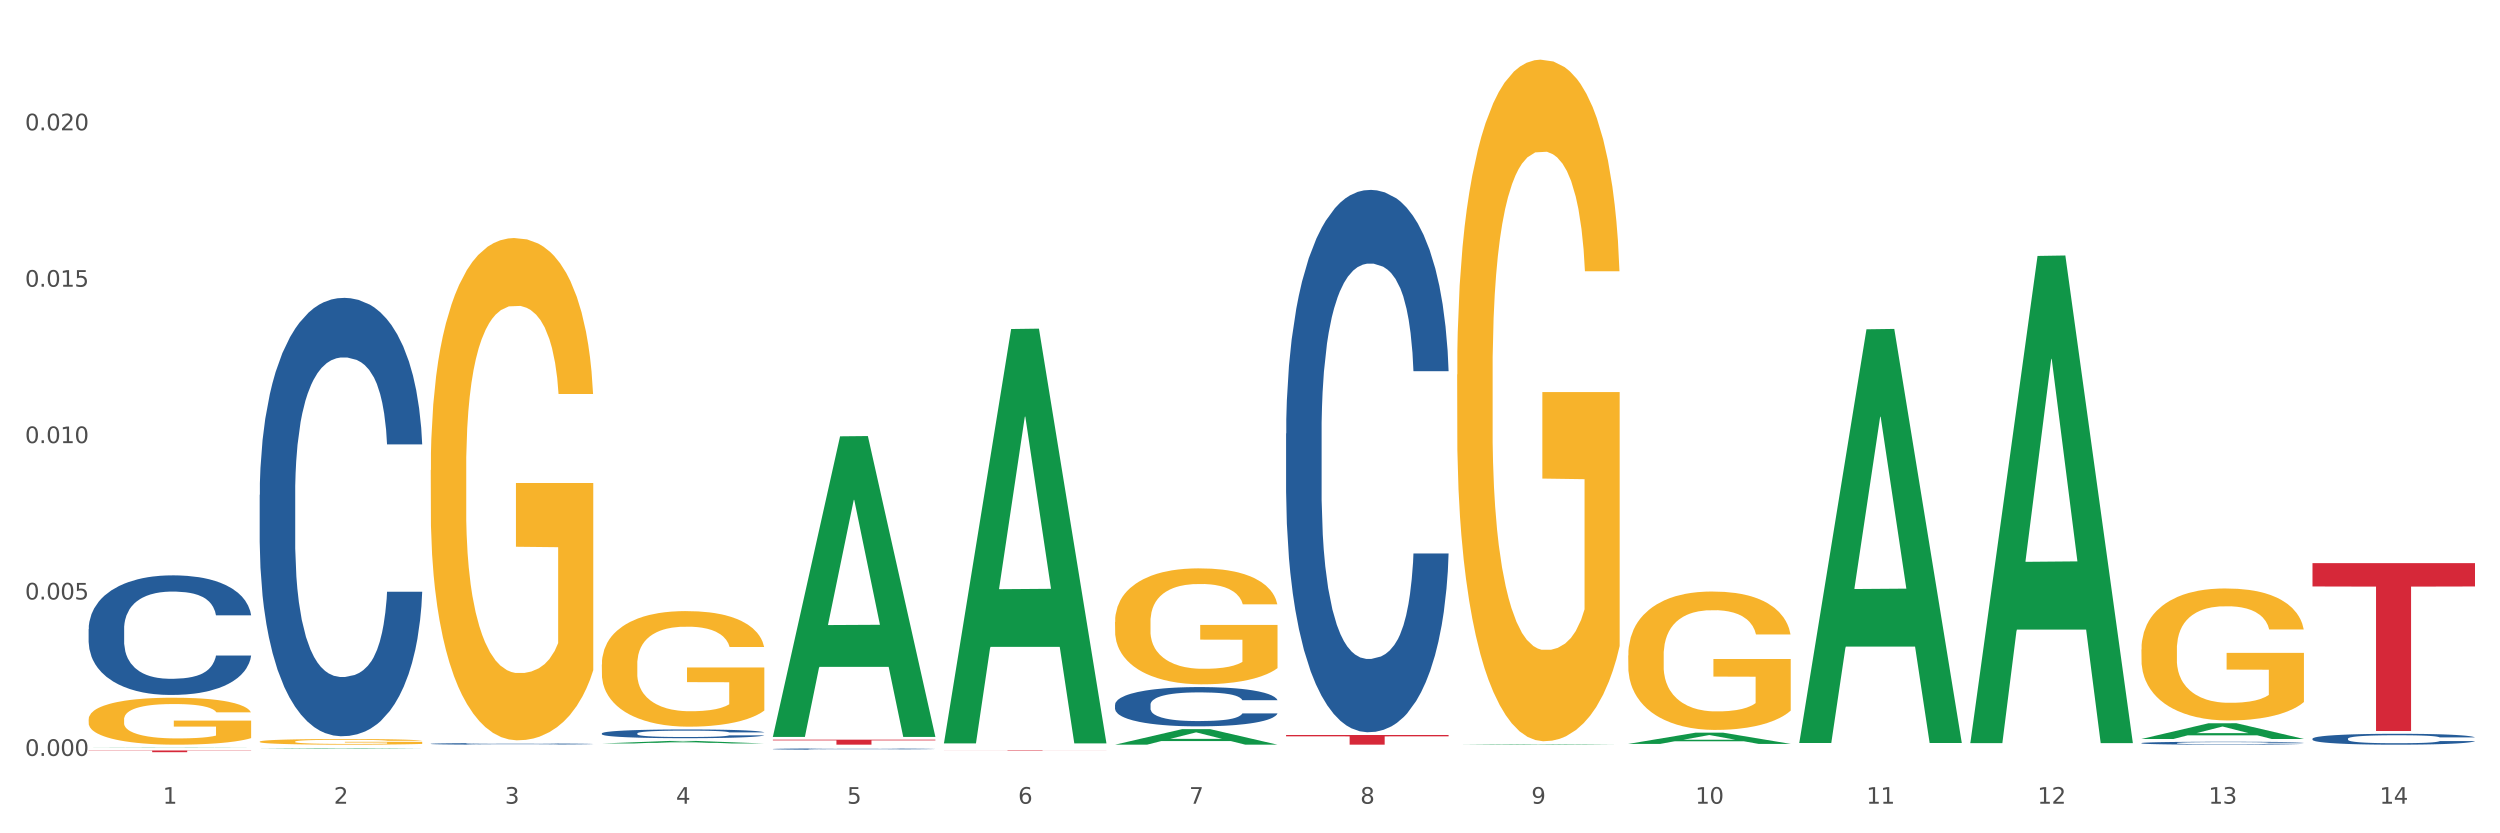 <?xml version="1.0" encoding="utf-8" standalone="no"?>
<!DOCTYPE svg PUBLIC "-//W3C//DTD SVG 1.1//EN"
  "http://www.w3.org/Graphics/SVG/1.1/DTD/svg11.dtd">
<svg xmlns:xlink="http://www.w3.org/1999/xlink" width="1080pt" height="360pt" viewBox="0 0 1080 360" xmlns="http://www.w3.org/2000/svg" version="1.1">
 <rect x="0" y="0" width="1080" height="360" fill="#333333" stroke="none"/>
 <defs>
  <style type="text/css">*{stroke-linejoin: round; stroke-linecap: butt}</style>
 </defs>
 <g id="figure_1">
  <g id="patch_1">
   <path d="M 0 360 
L 1080 360 
L 1080 0 
L 0 0 
z
" style="fill: #ffffff; stroke: #ffffff; stroke-linejoin: miter"/>
  </g>
  <g id="axes_1">
   <g id="matplotlib.axis_1">
    <g id="xtick_1">
     <g id="text_1">
      <!-- 1 -->
      <g style="fill: #4d4d4d" transform="translate(70.332 347.204) scale(0.096 -0.096)">
       <defs>
        <path id="DejaVuSans-31" d="M 794 531 
L 1825 531 
L 1825 4091 
L 703 3866 
L 703 4441 
L 1819 4666 
L 2450 4666 
L 2450 531 
L 3481 531 
L 3481 0 
L 794 0 
L 794 531 
z
" transform="scale(0.016)"/>
       </defs>
       <use xlink:href="#DejaVuSans-31"/>
      </g>
     </g>
    </g>
    <g id="xtick_2">
     <g id="text_2">
      <!-- 2 -->
      <g style="fill: #4d4d4d" transform="translate(144.233 347.204) scale(0.096 -0.096)">
       <defs>
        <path id="DejaVuSans-32" d="M 1228 531 
L 3431 531 
L 3431 0 
L 469 0 
L 469 531 
Q 828 903 1448 1529 
Q 2069 2156 2228 2338 
Q 2531 2678 2651 2914 
Q 2772 3150 2772 3378 
Q 2772 3750 2511 3984 
Q 2250 4219 1831 4219 
Q 1534 4219 1204 4116 
Q 875 4013 500 3803 
L 500 4441 
Q 881 4594 1212 4672 
Q 1544 4750 1819 4750 
Q 2544 4750 2975 4387 
Q 3406 4025 3406 3419 
Q 3406 3131 3298 2873 
Q 3191 2616 2906 2266 
Q 2828 2175 2409 1742 
Q 1991 1309 1228 531 
z
" transform="scale(0.016)"/>
       </defs>
       <use xlink:href="#DejaVuSans-32"/>
      </g>
     </g>
    </g>
    <g id="xtick_3">
     <g id="text_3">
      <!-- 3 -->
      <g style="fill: #4d4d4d" transform="translate(218.134 347.204) scale(0.096 -0.096)">
       <defs>
        <path id="DejaVuSans-33" d="M 2597 2516 
Q 3050 2419 3304 2112 
Q 3559 1806 3559 1356 
Q 3559 666 3084 287 
Q 2609 -91 1734 -91 
Q 1441 -91 1130 -33 
Q 819 25 488 141 
L 488 750 
Q 750 597 1062 519 
Q 1375 441 1716 441 
Q 2309 441 2620 675 
Q 2931 909 2931 1356 
Q 2931 1769 2642 2001 
Q 2353 2234 1838 2234 
L 1294 2234 
L 1294 2753 
L 1863 2753 
Q 2328 2753 2575 2939 
Q 2822 3125 2822 3475 
Q 2822 3834 2567 4026 
Q 2313 4219 1838 4219 
Q 1578 4219 1281 4162 
Q 984 4106 628 3988 
L 628 4550 
Q 988 4650 1302 4700 
Q 1616 4750 1894 4750 
Q 2613 4750 3031 4423 
Q 3450 4097 3450 3541 
Q 3450 3153 3228 2886 
Q 3006 2619 2597 2516 
z
" transform="scale(0.016)"/>
       </defs>
       <use xlink:href="#DejaVuSans-33"/>
      </g>
     </g>
    </g>
    <g id="xtick_4">
     <g id="text_4">
      <!-- 4 -->
      <g style="fill: #4d4d4d" transform="translate(292.034 347.204) scale(0.096 -0.096)">
       <defs>
        <path id="DejaVuSans-34" d="M 2419 4116 
L 825 1625 
L 2419 1625 
L 2419 4116 
z
M 2253 4666 
L 3047 4666 
L 3047 1625 
L 3713 1625 
L 3713 1100 
L 3047 1100 
L 3047 0 
L 2419 0 
L 2419 1100 
L 313 1100 
L 313 1709 
L 2253 4666 
z
" transform="scale(0.016)"/>
       </defs>
       <use xlink:href="#DejaVuSans-34"/>
      </g>
     </g>
    </g>
    <g id="xtick_5">
     <g id="text_5">
      <!-- 5 -->
      <g style="fill: #4d4d4d" transform="translate(365.935 347.204) scale(0.096 -0.096)">
       <defs>
        <path id="DejaVuSans-35" d="M 691 4666 
L 3169 4666 
L 3169 4134 
L 1269 4134 
L 1269 2991 
Q 1406 3038 1543 3061 
Q 1681 3084 1819 3084 
Q 2600 3084 3056 2656 
Q 3513 2228 3513 1497 
Q 3513 744 3044 326 
Q 2575 -91 1722 -91 
Q 1428 -91 1123 -41 
Q 819 9 494 109 
L 494 744 
Q 775 591 1075 516 
Q 1375 441 1709 441 
Q 2250 441 2565 725 
Q 2881 1009 2881 1497 
Q 2881 1984 2565 2268 
Q 2250 2553 1709 2553 
Q 1456 2553 1204 2497 
Q 953 2441 691 2322 
L 691 4666 
z
" transform="scale(0.016)"/>
       </defs>
       <use xlink:href="#DejaVuSans-35"/>
      </g>
     </g>
    </g>
    <g id="xtick_6">
     <g id="text_6">
      <!-- 6 -->
      <g style="fill: #4d4d4d" transform="translate(439.836 347.204) scale(0.096 -0.096)">
       <defs>
        <path id="DejaVuSans-36" d="M 2113 2584 
Q 1688 2584 1439 2293 
Q 1191 2003 1191 1497 
Q 1191 994 1439 701 
Q 1688 409 2113 409 
Q 2538 409 2786 701 
Q 3034 994 3034 1497 
Q 3034 2003 2786 2293 
Q 2538 2584 2113 2584 
z
M 3366 4563 
L 3366 3988 
Q 3128 4100 2886 4159 
Q 2644 4219 2406 4219 
Q 1781 4219 1451 3797 
Q 1122 3375 1075 2522 
Q 1259 2794 1537 2939 
Q 1816 3084 2150 3084 
Q 2853 3084 3261 2657 
Q 3669 2231 3669 1497 
Q 3669 778 3244 343 
Q 2819 -91 2113 -91 
Q 1303 -91 875 529 
Q 447 1150 447 2328 
Q 447 3434 972 4092 
Q 1497 4750 2381 4750 
Q 2619 4750 2861 4703 
Q 3103 4656 3366 4563 
z
" transform="scale(0.016)"/>
       </defs>
       <use xlink:href="#DejaVuSans-36"/>
      </g>
     </g>
    </g>
    <g id="xtick_7">
     <g id="text_7">
      <!-- 7 -->
      <g style="fill: #4d4d4d" transform="translate(513.737 347.204) scale(0.096 -0.096)">
       <defs>
        <path id="DejaVuSans-37" d="M 525 4666 
L 3525 4666 
L 3525 4397 
L 1831 0 
L 1172 0 
L 2766 4134 
L 525 4134 
L 525 4666 
z
" transform="scale(0.016)"/>
       </defs>
       <use xlink:href="#DejaVuSans-37"/>
      </g>
     </g>
    </g>
    <g id="xtick_8">
     <g id="text_8">
      <!-- 8 -->
      <g style="fill: #4d4d4d" transform="translate(587.638 347.204) scale(0.096 -0.096)">
       <defs>
        <path id="DejaVuSans-38" d="M 2034 2216 
Q 1584 2216 1326 1975 
Q 1069 1734 1069 1313 
Q 1069 891 1326 650 
Q 1584 409 2034 409 
Q 2484 409 2743 651 
Q 3003 894 3003 1313 
Q 3003 1734 2745 1975 
Q 2488 2216 2034 2216 
z
M 1403 2484 
Q 997 2584 770 2862 
Q 544 3141 544 3541 
Q 544 4100 942 4425 
Q 1341 4750 2034 4750 
Q 2731 4750 3128 4425 
Q 3525 4100 3525 3541 
Q 3525 3141 3298 2862 
Q 3072 2584 2669 2484 
Q 3125 2378 3379 2068 
Q 3634 1759 3634 1313 
Q 3634 634 3220 271 
Q 2806 -91 2034 -91 
Q 1263 -91 848 271 
Q 434 634 434 1313 
Q 434 1759 690 2068 
Q 947 2378 1403 2484 
z
M 1172 3481 
Q 1172 3119 1398 2916 
Q 1625 2713 2034 2713 
Q 2441 2713 2670 2916 
Q 2900 3119 2900 3481 
Q 2900 3844 2670 4047 
Q 2441 4250 2034 4250 
Q 1625 4250 1398 4047 
Q 1172 3844 1172 3481 
z
" transform="scale(0.016)"/>
       </defs>
       <use xlink:href="#DejaVuSans-38"/>
      </g>
     </g>
    </g>
    <g id="xtick_9">
     <g id="text_9">
      <!-- 9 -->
      <g style="fill: #4d4d4d" transform="translate(661.539 347.204) scale(0.096 -0.096)">
       <defs>
        <path id="DejaVuSans-39" d="M 703 97 
L 703 672 
Q 941 559 1184 500 
Q 1428 441 1663 441 
Q 2288 441 2617 861 
Q 2947 1281 2994 2138 
Q 2813 1869 2534 1725 
Q 2256 1581 1919 1581 
Q 1219 1581 811 2004 
Q 403 2428 403 3163 
Q 403 3881 828 4315 
Q 1253 4750 1959 4750 
Q 2769 4750 3195 4129 
Q 3622 3509 3622 2328 
Q 3622 1225 3098 567 
Q 2575 -91 1691 -91 
Q 1453 -91 1209 -44 
Q 966 3 703 97 
z
M 1959 2075 
Q 2384 2075 2632 2365 
Q 2881 2656 2881 3163 
Q 2881 3666 2632 3958 
Q 2384 4250 1959 4250 
Q 1534 4250 1286 3958 
Q 1038 3666 1038 3163 
Q 1038 2656 1286 2365 
Q 1534 2075 1959 2075 
z
" transform="scale(0.016)"/>
       </defs>
       <use xlink:href="#DejaVuSans-39"/>
      </g>
     </g>
    </g>
    <g id="xtick_10">
     <g id="text_10">
      <!-- 10 -->
      <g style="fill: #4d4d4d" transform="translate(732.386 347.204) scale(0.096 -0.096)">
       <defs>
        <path id="DejaVuSans-30" d="M 2034 4250 
Q 1547 4250 1301 3770 
Q 1056 3291 1056 2328 
Q 1056 1369 1301 889 
Q 1547 409 2034 409 
Q 2525 409 2770 889 
Q 3016 1369 3016 2328 
Q 3016 3291 2770 3770 
Q 2525 4250 2034 4250 
z
M 2034 4750 
Q 2819 4750 3233 4129 
Q 3647 3509 3647 2328 
Q 3647 1150 3233 529 
Q 2819 -91 2034 -91 
Q 1250 -91 836 529 
Q 422 1150 422 2328 
Q 422 3509 836 4129 
Q 1250 4750 2034 4750 
z
" transform="scale(0.016)"/>
       </defs>
       <use xlink:href="#DejaVuSans-31"/>
       <use xlink:href="#DejaVuSans-30" transform="translate(63.623 0)"/>
      </g>
     </g>
    </g>
    <g id="xtick_11">
     <g id="text_11">
      <!-- 11 -->
      <g style="fill: #4d4d4d" transform="translate(806.287 347.204) scale(0.096 -0.096)">
       <use xlink:href="#DejaVuSans-31"/>
       <use xlink:href="#DejaVuSans-31" transform="translate(63.623 0)"/>
      </g>
     </g>
    </g>
    <g id="xtick_12">
     <g id="text_12">
      <!-- 12 -->
      <g style="fill: #4d4d4d" transform="translate(880.187 347.204) scale(0.096 -0.096)">
       <use xlink:href="#DejaVuSans-31"/>
       <use xlink:href="#DejaVuSans-32" transform="translate(63.623 0)"/>
      </g>
     </g>
    </g>
    <g id="xtick_13">
     <g id="text_13">
      <!-- 13 -->
      <g style="fill: #4d4d4d" transform="translate(954.088 347.204) scale(0.096 -0.096)">
       <use xlink:href="#DejaVuSans-31"/>
       <use xlink:href="#DejaVuSans-33" transform="translate(63.623 0)"/>
      </g>
     </g>
    </g>
    <g id="xtick_14">
     <g id="text_14">
      <!-- 14 -->
      <g style="fill: #4d4d4d" transform="translate(1027.989 347.204) scale(0.096 -0.096)">
       <use xlink:href="#DejaVuSans-31"/>
       <use xlink:href="#DejaVuSans-34" transform="translate(63.623 0)"/>
      </g>
     </g>
    </g>
    <g id="xtick_15"/>
    <g id="xtick_16"/>
    <g id="xtick_17"/>
    <g id="xtick_18"/>
    <g id="xtick_19"/>
    <g id="xtick_20"/>
    <g id="xtick_21"/>
    <g id="xtick_22"/>
    <g id="xtick_23"/>
    <g id="xtick_24"/>
    <g id="xtick_25"/>
    <g id="xtick_26"/>
    <g id="xtick_27"/>
   </g>
   <g id="matplotlib.axis_2">
    <g id="ytick_1">
     <g id="text_15">
      <!-- 0.000 -->
      <g style="fill: #4d4d4d" transform="translate(10.8 326.542) scale(0.096 -0.096)">
       <defs>
        <path id="DejaVuSans-2e" d="M 684 794 
L 1344 794 
L 1344 0 
L 684 0 
L 684 794 
z
" transform="scale(0.016)"/>
       </defs>
       <use xlink:href="#DejaVuSans-30"/>
       <use xlink:href="#DejaVuSans-2e" transform="translate(63.623 0)"/>
       <use xlink:href="#DejaVuSans-30" transform="translate(95.41 0)"/>
       <use xlink:href="#DejaVuSans-30" transform="translate(159.033 0)"/>
       <use xlink:href="#DejaVuSans-30" transform="translate(222.656 0)"/>
      </g>
     </g>
    </g>
    <g id="ytick_2">
     <g id="text_16">
      <!-- 0.005 -->
      <g style="fill: #4d4d4d" transform="translate(10.8 258.982) scale(0.096 -0.096)">
       <use xlink:href="#DejaVuSans-30"/>
       <use xlink:href="#DejaVuSans-2e" transform="translate(63.623 0)"/>
       <use xlink:href="#DejaVuSans-30" transform="translate(95.41 0)"/>
       <use xlink:href="#DejaVuSans-30" transform="translate(159.033 0)"/>
       <use xlink:href="#DejaVuSans-35" transform="translate(222.656 0)"/>
      </g>
     </g>
    </g>
    <g id="ytick_3">
     <g id="text_17">
      <!-- 0.010 -->
      <g style="fill: #4d4d4d" transform="translate(10.8 191.421) scale(0.096 -0.096)">
       <use xlink:href="#DejaVuSans-30"/>
       <use xlink:href="#DejaVuSans-2e" transform="translate(63.623 0)"/>
       <use xlink:href="#DejaVuSans-30" transform="translate(95.41 0)"/>
       <use xlink:href="#DejaVuSans-31" transform="translate(159.033 0)"/>
       <use xlink:href="#DejaVuSans-30" transform="translate(222.656 0)"/>
      </g>
     </g>
    </g>
    <g id="ytick_4">
     <g id="text_18">
      <!-- 0.015 -->
      <g style="fill: #4d4d4d" transform="translate(10.8 123.86) scale(0.096 -0.096)">
       <use xlink:href="#DejaVuSans-30"/>
       <use xlink:href="#DejaVuSans-2e" transform="translate(63.623 0)"/>
       <use xlink:href="#DejaVuSans-30" transform="translate(95.41 0)"/>
       <use xlink:href="#DejaVuSans-31" transform="translate(159.033 0)"/>
       <use xlink:href="#DejaVuSans-35" transform="translate(222.656 0)"/>
      </g>
     </g>
    </g>
    <g id="ytick_5">
     <g id="text_19">
      <!-- 0.020 -->
      <g style="fill: #4d4d4d" transform="translate(10.8 56.3) scale(0.096 -0.096)">
       <use xlink:href="#DejaVuSans-30"/>
       <use xlink:href="#DejaVuSans-2e" transform="translate(63.623 0)"/>
       <use xlink:href="#DejaVuSans-30" transform="translate(95.41 0)"/>
       <use xlink:href="#DejaVuSans-32" transform="translate(159.033 0)"/>
       <use xlink:href="#DejaVuSans-30" transform="translate(222.656 0)"/>
      </g>
     </g>
    </g>
    <g id="ytick_6"/>
    <g id="ytick_7"/>
    <g id="ytick_8"/>
    <g id="ytick_9"/>
    <g id="ytick_10"/>
   </g>
   <g id="PolyCollection_1">
    <path d="M 38.283 323.014 
L 38.355 323.014 
L 67.306 322.895 
L 79.321 322.895 
L 108.489 323.014 
L 94.592 323.014 
L 88.296 322.986 
L 58.404 322.986 
L 58.187 322.987 
L 52.107 323.014 
L 38.283 323.014 
L 38.283 323.014 
L 62.167 322.97 
L 84.532 322.97 
L 73.458 322.92 
L 73.314 322.92 
L 73.169 322.921 
L 62.095 322.97 
L 62.167 322.97 
L 38.283 323.014 
z
" clip-path="url(#p58177e4b13)" style="fill: #109648"/>
    <path d="M 259.986 287.069 
L 260.068 287.023 
L 260.068 285.381 
L 260.234 283.967 
L 261.063 280.546 
L 262.306 277.719 
L 263.218 276.214 
L 264.13 274.982 
L 265.208 273.751 
L 266.534 272.474 
L 268.937 270.604 
L 270.429 269.646 
L 272.253 268.642 
L 275.568 267.183 
L 277.972 266.362 
L 280.459 265.678 
L 284.52 264.857 
L 287.173 264.492 
L 289.991 264.218 
L 293.389 264.036 
L 295.959 263.99 
L 301.595 264.127 
L 306.403 264.538 
L 308.724 264.857 
L 311.707 265.404 
L 313.282 265.769 
L 315.852 266.499 
L 318.504 267.457 
L 320.328 268.278 
L 323.063 269.828 
L 325.135 271.379 
L 327.042 273.295 
L 328.036 274.617 
L 328.782 275.849 
L 329.445 277.263 
L 330.109 279.497 
L 315.189 279.497 
L 314.609 277.901 
L 313.697 276.396 
L 312.371 274.937 
L 311.21 274.024 
L 309.221 272.884 
L 307.397 272.154 
L 305.491 271.607 
L 303.17 271.151 
L 301.347 270.923 
L 298.777 270.74 
L 293.721 270.786 
L 290.322 271.151 
L 288.002 271.607 
L 286.51 272.017 
L 285.183 272.474 
L 283.691 273.112 
L 281.951 274.07 
L 280.707 274.937 
L 279.464 276.031 
L 278.47 277.126 
L 277.558 278.403 
L 276.812 279.771 
L 276.232 281.185 
L 275.734 282.918 
L 275.32 285.792 
L 275.32 292.04 
L 275.486 293.454 
L 275.9 295.324 
L 276.397 296.738 
L 277.226 298.425 
L 277.972 299.566 
L 279.381 301.208 
L 280.956 302.576 
L 282.199 303.442 
L 283.443 304.172 
L 285.598 305.176 
L 288.002 305.997 
L 290.074 306.498 
L 292.892 306.954 
L 294.798 307.137 
L 296.456 307.228 
L 300.518 307.228 
L 303.419 307.091 
L 306.651 306.772 
L 309.138 306.361 
L 311.21 305.86 
L 313.531 305.039 
L 315.023 304.263 
L 315.023 294.731 
L 296.788 294.685 
L 296.788 288.346 
L 330.191 288.346 
L 330.191 306.954 
L 328.782 307.912 
L 327.207 308.779 
L 325.55 309.554 
L 323.063 310.512 
L 320.079 311.424 
L 317.427 312.063 
L 314.609 312.61 
L 311.293 313.112 
L 306.983 313.568 
L 304.33 313.75 
L 301.015 313.887 
L 297.119 313.933 
L 293.721 313.841 
L 290.405 313.613 
L 286.924 313.203 
L 283.526 312.61 
L 280.956 312.017 
L 278.387 311.287 
L 275.651 310.329 
L 273.496 309.417 
L 271.839 308.596 
L 270.015 307.547 
L 268.026 306.179 
L 266.534 304.947 
L 265.208 303.67 
L 263.798 302.028 
L 262.804 300.615 
L 261.809 298.836 
L 261.229 297.513 
L 260.566 295.461 
L 260.068 292.587 
L 259.986 287.069 
z
" clip-path="url(#p58177e4b13)" style="fill: #f7b32b"/>
    <path d="M 998.994 243.277 
L 1069.2 243.277 
L 1069.2 253.355 
L 1041.583 253.423 
L 1041.583 315.802 
L 1026.444 315.802 
L 1026.444 253.423 
L 998.994 253.355 
L 998.994 243.345 
L 998.994 243.277 
z
" clip-path="url(#p58177e4b13)" style="fill: #d62839"/>
    <path d="M 555.589 317.527 
L 625.795 317.527 
L 625.795 318.108 
L 598.178 318.111 
L 598.178 321.707 
L 583.039 321.707 
L 583.039 318.111 
L 555.589 318.108 
L 555.589 317.531 
L 555.589 317.527 
z
" clip-path="url(#p58177e4b13)" style="fill: #d62839"/>
    <path d="M 407.787 324.013 
L 477.993 324.013 
L 477.993 324.039 
L 450.377 324.04 
L 450.377 324.204 
L 435.237 324.204 
L 435.237 324.04 
L 407.787 324.039 
L 407.787 324.013 
L 407.787 324.013 
z
" clip-path="url(#p58177e4b13)" style="fill: #d62839"/>
    <path d="M 333.886 319.55 
L 404.092 319.55 
L 404.092 319.85 
L 376.476 319.852 
L 376.476 321.707 
L 361.337 321.707 
L 361.337 319.852 
L 333.886 319.85 
L 333.886 319.552 
L 333.886 319.55 
z
" clip-path="url(#p58177e4b13)" style="fill: #d62839"/>
    <path d="M 38.283 324.202 
L 108.489 324.202 
L 108.489 324.306 
L 80.872 324.307 
L 80.872 324.95 
L 65.733 324.95 
L 65.733 324.307 
L 38.283 324.306 
L 38.283 324.203 
L 38.283 324.202 
z
" clip-path="url(#p58177e4b13)" style="fill: #d62839"/>
    <path d="M 481.688 268.678 
L 481.771 268.632 
L 481.771 266.985 
L 481.937 265.567 
L 482.766 262.136 
L 484.009 259.299 
L 484.921 257.789 
L 485.833 256.554 
L 486.91 255.319 
L 488.236 254.038 
L 490.64 252.162 
L 492.132 251.201 
L 493.956 250.195 
L 497.271 248.731 
L 499.675 247.907 
L 502.161 247.221 
L 506.223 246.398 
L 508.875 246.032 
L 511.693 245.757 
L 515.092 245.574 
L 517.661 245.528 
L 523.298 245.666 
L 528.105 246.077 
L 530.426 246.398 
L 533.41 246.947 
L 534.985 247.313 
L 537.554 248.045 
L 540.207 249.005 
L 542.03 249.829 
L 544.766 251.384 
L 546.838 252.94 
L 548.744 254.861 
L 549.739 256.188 
L 550.485 257.423 
L 551.148 258.842 
L 551.811 261.083 
L 536.891 261.083 
L 536.311 259.482 
L 535.399 257.972 
L 534.073 256.508 
L 532.913 255.593 
L 530.923 254.45 
L 529.1 253.718 
L 527.193 253.169 
L 524.873 252.711 
L 523.049 252.482 
L 520.48 252.299 
L 515.423 252.345 
L 512.025 252.711 
L 509.704 253.169 
L 508.212 253.58 
L 506.886 254.038 
L 505.394 254.678 
L 503.653 255.639 
L 502.41 256.508 
L 501.167 257.606 
L 500.172 258.704 
L 499.26 259.985 
L 498.514 261.358 
L 497.934 262.776 
L 497.437 264.515 
L 497.022 267.397 
L 497.022 273.665 
L 497.188 275.083 
L 497.603 276.959 
L 498.1 278.377 
L 498.929 280.07 
L 499.675 281.214 
L 501.084 282.861 
L 502.659 284.233 
L 503.902 285.102 
L 505.145 285.834 
L 507.3 286.841 
L 509.704 287.664 
L 511.776 288.168 
L 514.595 288.625 
L 516.501 288.808 
L 518.159 288.9 
L 522.22 288.9 
L 525.121 288.762 
L 528.354 288.442 
L 530.841 288.03 
L 532.913 287.527 
L 535.234 286.704 
L 536.726 285.926 
L 536.726 276.364 
L 518.49 276.318 
L 518.49 269.959 
L 551.894 269.959 
L 551.894 288.625 
L 550.485 289.586 
L 548.91 290.455 
L 547.252 291.233 
L 544.766 292.194 
L 541.782 293.109 
L 539.129 293.749 
L 536.311 294.298 
L 532.996 294.802 
L 528.685 295.259 
L 526.033 295.442 
L 522.718 295.579 
L 518.822 295.625 
L 515.423 295.534 
L 512.108 295.305 
L 508.627 294.893 
L 505.228 294.298 
L 502.659 293.704 
L 500.089 292.971 
L 497.354 292.011 
L 495.199 291.096 
L 493.541 290.272 
L 491.718 289.22 
L 489.728 287.847 
L 488.236 286.612 
L 486.91 285.331 
L 485.501 283.684 
L 484.506 282.266 
L 483.512 280.482 
L 482.931 279.155 
L 482.268 277.096 
L 481.771 274.214 
L 481.688 268.678 
z
" clip-path="url(#p58177e4b13)" style="fill: #f7b32b"/>
    <path d="M 703.391 283.167 
L 703.474 283.113 
L 703.474 281.147 
L 703.639 279.454 
L 704.468 275.358 
L 705.712 271.972 
L 706.623 270.17 
L 707.535 268.696 
L 708.613 267.221 
L 709.939 265.692 
L 712.343 263.453 
L 713.835 262.306 
L 715.658 261.105 
L 718.974 259.358 
L 721.377 258.375 
L 723.864 257.555 
L 727.925 256.572 
L 730.578 256.136 
L 733.396 255.808 
L 736.794 255.589 
L 739.364 255.535 
L 745 255.699 
L 749.808 256.19 
L 752.129 256.572 
L 755.113 257.228 
L 756.687 257.665 
L 759.257 258.538 
L 761.909 259.685 
L 763.733 260.668 
L 766.468 262.525 
L 768.54 264.382 
L 770.447 266.675 
L 771.441 268.259 
L 772.187 269.733 
L 772.851 271.426 
L 773.514 274.102 
L 758.594 274.102 
L 758.014 272.191 
L 757.102 270.389 
L 755.776 268.641 
L 754.615 267.549 
L 752.626 266.184 
L 750.802 265.31 
L 748.896 264.655 
L 746.575 264.109 
L 744.752 263.835 
L 742.182 263.617 
L 737.126 263.672 
L 733.728 264.109 
L 731.407 264.655 
L 729.915 265.146 
L 728.589 265.692 
L 727.097 266.457 
L 725.356 267.604 
L 724.113 268.641 
L 722.869 269.952 
L 721.875 271.262 
L 720.963 272.791 
L 720.217 274.43 
L 719.637 276.123 
L 719.139 278.198 
L 718.725 281.638 
L 718.725 289.12 
L 718.891 290.812 
L 719.305 293.051 
L 719.802 294.744 
L 720.631 296.765 
L 721.377 298.13 
L 722.786 300.096 
L 724.361 301.734 
L 725.605 302.772 
L 726.848 303.646 
L 729.003 304.847 
L 731.407 305.83 
L 733.479 306.431 
L 736.297 306.977 
L 738.204 307.195 
L 739.861 307.304 
L 743.923 307.304 
L 746.824 307.141 
L 750.056 306.758 
L 752.543 306.267 
L 754.615 305.666 
L 756.936 304.683 
L 758.428 303.755 
L 758.428 292.342 
L 740.193 292.287 
L 740.193 284.696 
L 773.597 284.696 
L 773.597 306.977 
L 772.187 308.124 
L 770.613 309.161 
L 768.955 310.09 
L 766.468 311.236 
L 763.484 312.328 
L 760.832 313.093 
L 758.014 313.748 
L 754.698 314.349 
L 750.388 314.895 
L 747.736 315.114 
L 744.42 315.277 
L 740.524 315.332 
L 737.126 315.223 
L 733.811 314.95 
L 730.329 314.458 
L 726.931 313.748 
L 724.361 313.038 
L 721.792 312.165 
L 719.057 311.018 
L 716.901 309.926 
L 715.244 308.943 
L 713.42 307.687 
L 711.431 306.048 
L 709.939 304.574 
L 708.613 303.045 
L 707.204 301.079 
L 706.209 299.386 
L 705.214 297.256 
L 704.634 295.673 
L 703.971 293.215 
L 703.474 289.775 
L 703.391 283.167 
z
" clip-path="url(#p58177e4b13)" style="fill: #f7b32b"/>
    <path d="M 38.283 310.791 
L 38.366 310.772 
L 38.366 310.105 
L 38.532 309.531 
L 39.361 308.141 
L 40.604 306.992 
L 41.516 306.38 
L 42.427 305.88 
L 43.505 305.379 
L 44.831 304.86 
L 47.235 304.101 
L 48.727 303.711 
L 50.55 303.304 
L 53.866 302.711 
L 56.27 302.377 
L 58.756 302.099 
L 62.818 301.765 
L 65.47 301.617 
L 68.288 301.506 
L 71.687 301.432 
L 74.256 301.413 
L 79.893 301.469 
L 84.7 301.636 
L 87.021 301.765 
L 90.005 301.988 
L 91.58 302.136 
L 94.149 302.433 
L 96.802 302.822 
L 98.625 303.155 
L 101.36 303.785 
L 103.433 304.416 
L 105.339 305.194 
L 106.334 305.731 
L 107.08 306.232 
L 107.743 306.806 
L 108.406 307.714 
L 93.486 307.714 
L 92.906 307.066 
L 91.994 306.454 
L 90.668 305.861 
L 89.508 305.491 
L 87.518 305.027 
L 85.695 304.731 
L 83.788 304.508 
L 81.467 304.323 
L 79.644 304.23 
L 77.074 304.156 
L 72.018 304.175 
L 68.62 304.323 
L 66.299 304.508 
L 64.807 304.675 
L 63.481 304.86 
L 61.989 305.12 
L 60.248 305.509 
L 59.005 305.861 
L 57.762 306.306 
L 56.767 306.751 
L 55.855 307.27 
L 55.109 307.826 
L 54.529 308.4 
L 54.032 309.104 
L 53.617 310.272 
L 53.617 312.811 
L 53.783 313.385 
L 54.197 314.145 
L 54.695 314.72 
L 55.524 315.405 
L 56.27 315.869 
L 57.679 316.536 
L 59.254 317.092 
L 60.497 317.444 
L 61.74 317.741 
L 63.895 318.148 
L 66.299 318.482 
L 68.371 318.686 
L 71.189 318.871 
L 73.096 318.945 
L 74.754 318.982 
L 78.815 318.982 
L 81.716 318.927 
L 84.949 318.797 
L 87.435 318.63 
L 89.508 318.426 
L 91.828 318.093 
L 93.32 317.778 
L 93.32 313.904 
L 75.085 313.886 
L 75.085 311.31 
L 108.489 311.31 
L 108.489 318.871 
L 107.08 319.26 
L 105.505 319.612 
L 103.847 319.927 
L 101.36 320.317 
L 98.377 320.687 
L 95.724 320.947 
L 92.906 321.169 
L 89.59 321.373 
L 85.28 321.558 
L 82.628 321.632 
L 79.312 321.688 
L 75.417 321.707 
L 72.018 321.67 
L 68.703 321.577 
L 65.221 321.41 
L 61.823 321.169 
L 59.254 320.928 
L 56.684 320.632 
L 53.949 320.243 
L 51.794 319.872 
L 50.136 319.538 
L 48.312 319.112 
L 46.323 318.556 
L 44.831 318.056 
L 43.505 317.537 
L 42.096 316.87 
L 41.101 316.295 
L 40.107 315.572 
L 39.526 315.035 
L 38.863 314.201 
L 38.366 313.033 
L 38.283 310.791 
z
" clip-path="url(#p58177e4b13)" style="fill: #f7b32b"/>
    <path d="M 925.093 280.568 
L 925.176 280.516 
L 925.176 278.641 
L 925.342 277.026 
L 926.171 273.12 
L 927.414 269.89 
L 928.326 268.172 
L 929.238 266.765 
L 930.315 265.359 
L 931.641 263.901 
L 934.045 261.765 
L 935.537 260.671 
L 937.361 259.525 
L 940.676 257.858 
L 943.08 256.921 
L 945.567 256.14 
L 949.628 255.202 
L 952.28 254.785 
L 955.099 254.473 
L 958.497 254.264 
L 961.067 254.212 
L 966.703 254.369 
L 971.51 254.837 
L 973.831 255.202 
L 976.815 255.827 
L 978.39 256.244 
L 980.96 257.077 
L 983.612 258.171 
L 985.436 259.109 
L 988.171 260.879 
L 990.243 262.65 
L 992.149 264.838 
L 993.144 266.349 
L 993.89 267.755 
L 994.553 269.37 
L 995.216 271.922 
L 980.296 271.922 
L 979.716 270.099 
L 978.805 268.38 
L 977.478 266.713 
L 976.318 265.671 
L 974.329 264.369 
L 972.505 263.536 
L 970.599 262.911 
L 968.278 262.39 
L 966.454 262.13 
L 963.885 261.921 
L 958.829 261.973 
L 955.43 262.39 
L 953.109 262.911 
L 951.617 263.38 
L 950.291 263.901 
L 948.799 264.63 
L 947.059 265.724 
L 945.815 266.713 
L 944.572 267.963 
L 943.577 269.213 
L 942.665 270.672 
L 941.92 272.234 
L 941.339 273.849 
L 940.842 275.828 
L 940.428 279.11 
L 940.428 286.246 
L 940.593 287.86 
L 941.008 289.996 
L 941.505 291.611 
L 942.334 293.538 
L 943.08 294.84 
L 944.489 296.715 
L 946.064 298.278 
L 947.307 299.267 
L 948.551 300.101 
L 950.706 301.247 
L 953.109 302.184 
L 955.182 302.757 
L 958 303.278 
L 959.906 303.486 
L 961.564 303.591 
L 965.625 303.591 
L 968.526 303.434 
L 971.759 303.07 
L 974.246 302.601 
L 976.318 302.028 
L 978.639 301.09 
L 980.131 300.205 
L 980.131 289.319 
L 961.895 289.267 
L 961.895 282.027 
L 995.299 282.027 
L 995.299 303.278 
L 993.89 304.372 
L 992.315 305.362 
L 990.657 306.247 
L 988.171 307.341 
L 985.187 308.383 
L 982.534 309.112 
L 979.716 309.737 
L 976.401 310.31 
L 972.091 310.831 
L 969.438 311.039 
L 966.123 311.195 
L 962.227 311.247 
L 958.829 311.143 
L 955.513 310.883 
L 952.032 310.414 
L 948.633 309.737 
L 946.064 309.06 
L 943.494 308.226 
L 940.759 307.133 
L 938.604 306.091 
L 936.946 305.153 
L 935.123 303.955 
L 933.133 302.393 
L 931.641 300.986 
L 930.315 299.528 
L 928.906 297.653 
L 927.912 296.038 
L 926.917 294.007 
L 926.337 292.496 
L 925.674 290.152 
L 925.176 286.871 
L 925.093 280.568 
z
" clip-path="url(#p58177e4b13)" style="fill: #f7b32b"/>
    <path d="M 38.283 271.767 
L 38.366 271.72 
L 38.366 270.399 
L 38.615 268.605 
L 39.528 265.302 
L 40.69 262.8 
L 42.681 259.874 
L 43.76 258.647 
L 45.171 257.279 
L 48.075 255.061 
L 51.395 253.173 
L 53.718 252.135 
L 55.461 251.474 
L 59.361 250.294 
L 61.602 249.775 
L 63.926 249.35 
L 65.917 249.067 
L 69.237 248.737 
L 71.892 248.595 
L 74.963 248.548 
L 77.535 248.595 
L 80.938 248.784 
L 85.917 249.35 
L 87.825 249.681 
L 90.398 250.247 
L 93.053 251.002 
L 95.211 251.757 
L 97.701 252.843 
L 100.273 254.258 
L 102.763 256.052 
L 104.506 257.703 
L 105.916 259.45 
L 107.161 261.573 
L 108.074 263.886 
L 108.489 265.821 
L 93.302 265.821 
L 92.888 264.075 
L 92.058 262.187 
L 91.228 260.913 
L 90.315 259.874 
L 88.904 258.695 
L 87.659 257.939 
L 85.585 257.043 
L 83.676 256.476 
L 82.099 256.146 
L 80.191 255.863 
L 76.124 255.58 
L 73.22 255.58 
L 71.394 255.674 
L 69.154 255.91 
L 67.245 256.24 
L 65.004 256.807 
L 63.262 257.42 
L 61.519 258.223 
L 60.523 258.789 
L 59.029 259.827 
L 58.034 260.677 
L 56.706 262.14 
L 55.959 263.178 
L 54.631 265.868 
L 54.05 267.85 
L 53.801 269.219 
L 53.635 270.729 
L 53.635 278.091 
L 54.133 281.395 
L 54.548 282.81 
L 55.212 284.415 
L 56.457 286.491 
L 58.283 288.521 
L 60.191 289.984 
L 61.768 290.88 
L 63.262 291.541 
L 64.755 292.06 
L 66.581 292.532 
L 68.075 292.815 
L 70.315 293.099 
L 72.971 293.24 
L 75.046 293.24 
L 79.278 293.004 
L 81.187 292.768 
L 83.012 292.438 
L 85.004 291.919 
L 86.581 291.352 
L 87.493 290.928 
L 88.987 290.031 
L 90.149 289.087 
L 91.145 288.002 
L 91.809 287.058 
L 92.556 285.642 
L 93.136 284.037 
L 93.302 283.188 
L 108.489 283.188 
L 108.157 284.887 
L 107.576 286.539 
L 106.414 288.757 
L 105.501 290.031 
L 104.091 291.588 
L 102.597 292.91 
L 100.522 294.373 
L 98.614 295.458 
L 96.622 296.402 
L 94.464 297.252 
L 90.564 298.431 
L 89.153 298.762 
L 86.166 299.328 
L 83.842 299.658 
L 80.44 299.989 
L 76.954 300.178 
L 73.303 300.225 
L 70.066 300.13 
L 66.498 299.847 
L 64.257 299.564 
L 61.768 299.139 
L 58.863 298.479 
L 56.125 297.676 
L 53.552 296.732 
L 51.146 295.647 
L 48.905 294.42 
L 46.001 292.391 
L 43.843 290.409 
L 42.266 288.568 
L 41.187 287.011 
L 40.109 285.028 
L 39.528 283.66 
L 38.615 280.356 
L 38.283 277.289 
L 38.283 271.767 
z
" clip-path="url(#p58177e4b13)" style="fill: #255c99"/>
    <path d="M 112.184 213.771 
L 112.267 213.598 
L 112.267 208.755 
L 112.516 202.183 
L 113.429 190.076 
L 114.59 180.909 
L 116.582 170.186 
L 117.661 165.689 
L 119.072 160.674 
L 121.976 152.545 
L 125.296 145.627 
L 127.619 141.821 
L 129.362 139.4 
L 133.262 135.076 
L 135.503 133.174 
L 137.826 131.617 
L 139.818 130.579 
L 143.137 129.369 
L 145.793 128.85 
L 148.863 128.677 
L 151.436 128.85 
L 154.838 129.542 
L 159.818 131.617 
L 161.726 132.828 
L 164.299 134.903 
L 166.954 137.671 
L 169.112 140.438 
L 171.602 144.416 
L 174.174 149.605 
L 176.664 156.177 
L 178.406 162.23 
L 179.817 168.63 
L 181.062 176.413 
L 181.975 184.887 
L 182.39 191.979 
L 167.203 191.979 
L 166.788 185.579 
L 165.959 178.661 
L 165.129 173.991 
L 164.216 170.186 
L 162.805 165.862 
L 161.56 163.095 
L 159.486 159.809 
L 157.577 157.733 
L 156 156.523 
L 154.092 155.485 
L 150.025 154.447 
L 147.121 154.447 
L 145.295 154.793 
L 143.055 155.658 
L 141.146 156.869 
L 138.905 158.944 
L 137.163 161.193 
L 135.42 164.133 
L 134.424 166.208 
L 132.93 170.013 
L 131.934 173.126 
L 130.607 178.488 
L 129.86 182.293 
L 128.532 192.152 
L 127.951 199.416 
L 127.702 204.431 
L 127.536 209.966 
L 127.536 236.947 
L 128.034 249.054 
L 128.449 254.243 
L 129.113 260.123 
L 130.358 267.733 
L 132.183 275.17 
L 134.092 280.532 
L 135.669 283.818 
L 137.163 286.24 
L 138.656 288.142 
L 140.482 289.872 
L 141.976 290.909 
L 144.216 291.947 
L 146.872 292.466 
L 148.946 292.466 
L 153.179 291.601 
L 155.087 290.736 
L 156.913 289.526 
L 158.905 287.623 
L 160.481 285.548 
L 161.394 283.991 
L 162.888 280.705 
L 164.05 277.246 
L 165.046 273.268 
L 165.71 269.809 
L 166.456 264.62 
L 167.037 258.74 
L 167.203 255.626 
L 182.39 255.626 
L 182.058 261.853 
L 181.477 267.906 
L 180.315 276.035 
L 179.402 280.705 
L 177.991 286.412 
L 176.498 291.255 
L 174.423 296.617 
L 172.514 300.595 
L 170.523 304.054 
L 168.365 307.167 
L 164.465 311.491 
L 163.054 312.702 
L 160.067 314.777 
L 157.743 315.988 
L 154.341 317.199 
L 150.855 317.89 
L 147.204 318.063 
L 143.967 317.717 
L 140.399 316.68 
L 138.158 315.642 
L 135.669 314.085 
L 132.764 311.664 
L 130.026 308.724 
L 127.453 305.265 
L 125.047 301.287 
L 122.806 296.79 
L 119.902 289.353 
L 117.744 282.089 
L 116.167 275.343 
L 115.088 269.636 
L 114.01 262.372 
L 113.429 257.356 
L 112.516 245.249 
L 112.184 234.007 
L 112.184 213.771 
z
" clip-path="url(#p58177e4b13)" style="fill: #255c99"/>
    <path d="M 186.085 321.325 
L 186.168 321.324 
L 186.168 321.306 
L 186.417 321.282 
L 187.33 321.238 
L 188.491 321.204 
L 190.483 321.165 
L 191.562 321.149 
L 192.973 321.13 
L 195.877 321.1 
L 199.196 321.075 
L 201.52 321.061 
L 203.263 321.052 
L 207.163 321.036 
L 209.404 321.029 
L 211.727 321.024 
L 213.719 321.02 
L 217.038 321.016 
L 219.694 321.014 
L 222.764 321.013 
L 225.337 321.014 
L 228.739 321.016 
L 233.718 321.024 
L 235.627 321.028 
L 238.2 321.036 
L 240.855 321.046 
L 243.013 321.056 
L 245.502 321.071 
L 248.075 321.09 
L 250.565 321.114 
L 252.307 321.136 
L 253.718 321.159 
L 254.963 321.188 
L 255.876 321.219 
L 256.291 321.245 
L 241.104 321.245 
L 240.689 321.221 
L 239.859 321.196 
L 239.03 321.179 
L 238.117 321.165 
L 236.706 321.149 
L 235.461 321.139 
L 233.387 321.127 
L 231.478 321.119 
L 229.901 321.115 
L 227.992 321.111 
L 223.926 321.107 
L 221.022 321.107 
L 219.196 321.109 
L 216.955 321.112 
L 215.047 321.116 
L 212.806 321.124 
L 211.063 321.132 
L 209.321 321.143 
L 208.325 321.15 
L 206.831 321.164 
L 205.835 321.176 
L 204.508 321.195 
L 203.761 321.209 
L 202.433 321.245 
L 201.852 321.272 
L 201.603 321.29 
L 201.437 321.311 
L 201.437 321.41 
L 201.935 321.454 
L 202.35 321.473 
L 203.014 321.494 
L 204.259 321.522 
L 206.084 321.55 
L 207.993 321.569 
L 209.57 321.581 
L 211.063 321.59 
L 212.557 321.597 
L 214.383 321.603 
L 215.877 321.607 
L 218.117 321.611 
L 220.773 321.613 
L 222.847 321.613 
L 227.08 321.61 
L 228.988 321.607 
L 230.814 321.602 
L 232.806 321.595 
L 234.382 321.588 
L 235.295 321.582 
L 236.789 321.57 
L 237.951 321.557 
L 238.947 321.543 
L 239.61 321.53 
L 240.357 321.511 
L 240.938 321.489 
L 241.104 321.478 
L 256.291 321.478 
L 255.959 321.501 
L 255.378 321.523 
L 254.216 321.553 
L 253.303 321.57 
L 251.892 321.591 
L 250.399 321.608 
L 248.324 321.628 
L 246.415 321.643 
L 244.424 321.655 
L 242.266 321.667 
L 238.366 321.683 
L 236.955 321.687 
L 233.967 321.695 
L 231.644 321.699 
L 228.241 321.703 
L 224.756 321.706 
L 221.105 321.707 
L 217.868 321.705 
L 214.3 321.702 
L 212.059 321.698 
L 209.57 321.692 
L 206.665 321.683 
L 203.927 321.672 
L 201.354 321.66 
L 198.947 321.645 
L 196.707 321.629 
L 193.802 321.601 
L 191.645 321.575 
L 190.068 321.55 
L 188.989 321.529 
L 187.91 321.503 
L 187.33 321.484 
L 186.417 321.44 
L 186.085 321.399 
L 186.085 321.325 
z
" clip-path="url(#p58177e4b13)" style="fill: #255c99"/>
    <path d="M 259.986 316.82 
L 260.069 316.817 
L 260.069 316.72 
L 260.318 316.589 
L 261.23 316.347 
L 262.392 316.164 
L 264.384 315.95 
L 265.463 315.86 
L 266.873 315.76 
L 269.778 315.598 
L 273.097 315.46 
L 275.421 315.384 
L 277.164 315.335 
L 281.064 315.249 
L 283.305 315.211 
L 285.628 315.18 
L 287.62 315.159 
L 290.939 315.135 
L 293.595 315.125 
L 296.665 315.121 
L 299.238 315.125 
L 302.64 315.138 
L 307.619 315.18 
L 309.528 315.204 
L 312.101 315.245 
L 314.756 315.301 
L 316.914 315.356 
L 319.403 315.435 
L 321.976 315.539 
L 324.465 315.67 
L 326.208 315.791 
L 327.619 315.919 
L 328.864 316.074 
L 329.776 316.244 
L 330.191 316.385 
L 315.005 316.385 
L 314.59 316.257 
L 313.76 316.119 
L 312.93 316.026 
L 312.018 315.95 
L 310.607 315.864 
L 309.362 315.808 
L 307.287 315.743 
L 305.379 315.701 
L 303.802 315.677 
L 301.893 315.656 
L 297.827 315.636 
L 294.923 315.636 
L 293.097 315.643 
L 290.856 315.66 
L 288.948 315.684 
L 286.707 315.726 
L 284.964 315.77 
L 283.222 315.829 
L 282.226 315.871 
L 280.732 315.947 
L 279.736 316.009 
L 278.408 316.116 
L 277.662 316.192 
L 276.334 316.389 
L 275.753 316.534 
L 275.504 316.634 
L 275.338 316.744 
L 275.338 317.283 
L 275.836 317.525 
L 276.251 317.629 
L 276.915 317.746 
L 278.159 317.898 
L 279.985 318.046 
L 281.894 318.153 
L 283.471 318.219 
L 284.964 318.267 
L 286.458 318.305 
L 288.284 318.34 
L 289.777 318.361 
L 292.018 318.381 
L 294.674 318.392 
L 296.748 318.392 
L 300.98 318.375 
L 302.889 318.357 
L 304.715 318.333 
L 306.706 318.295 
L 308.283 318.254 
L 309.196 318.223 
L 310.69 318.157 
L 311.852 318.088 
L 312.847 318.008 
L 313.511 317.939 
L 314.258 317.836 
L 314.839 317.718 
L 315.005 317.656 
L 330.191 317.656 
L 329.859 317.78 
L 329.279 317.901 
L 328.117 318.064 
L 327.204 318.157 
L 325.793 318.271 
L 324.299 318.368 
L 322.225 318.475 
L 320.316 318.554 
L 318.324 318.623 
L 316.167 318.685 
L 312.267 318.772 
L 310.856 318.796 
L 307.868 318.837 
L 305.545 318.861 
L 302.142 318.886 
L 298.657 318.899 
L 295.006 318.903 
L 291.769 318.896 
L 288.201 318.875 
L 285.96 318.855 
L 283.471 318.824 
L 280.566 318.775 
L 277.827 318.716 
L 275.255 318.647 
L 272.848 318.568 
L 270.608 318.478 
L 267.703 318.33 
L 265.546 318.185 
L 263.969 318.05 
L 262.89 317.936 
L 261.811 317.791 
L 261.23 317.691 
L 260.318 317.449 
L 259.986 317.224 
L 259.986 316.82 
z
" clip-path="url(#p58177e4b13)" style="fill: #255c99"/>
    <path d="M 333.886 323.575 
L 333.969 323.574 
L 333.969 323.559 
L 334.218 323.539 
L 335.131 323.503 
L 336.293 323.475 
L 338.285 323.443 
L 339.363 323.429 
L 340.774 323.414 
L 343.679 323.389 
L 346.998 323.368 
L 349.322 323.357 
L 351.064 323.349 
L 354.965 323.336 
L 357.205 323.33 
L 359.529 323.326 
L 361.521 323.323 
L 364.84 323.319 
L 367.496 323.317 
L 370.566 323.317 
L 373.139 323.317 
L 376.541 323.319 
L 381.52 323.326 
L 383.429 323.329 
L 386.001 323.336 
L 388.657 323.344 
L 390.815 323.352 
L 393.304 323.364 
L 395.877 323.38 
L 398.366 323.4 
L 400.109 323.418 
L 401.52 323.438 
L 402.764 323.461 
L 403.677 323.487 
L 404.092 323.509 
L 388.906 323.509 
L 388.491 323.489 
L 387.661 323.468 
L 386.831 323.454 
L 385.918 323.443 
L 384.508 323.429 
L 383.263 323.421 
L 381.188 323.411 
L 379.28 323.405 
L 377.703 323.401 
L 375.794 323.398 
L 371.728 323.395 
L 368.823 323.395 
L 366.998 323.396 
L 364.757 323.398 
L 362.848 323.402 
L 360.608 323.408 
L 358.865 323.415 
L 357.122 323.424 
L 356.127 323.43 
L 354.633 323.442 
L 353.637 323.451 
L 352.309 323.468 
L 351.562 323.479 
L 350.235 323.509 
L 349.654 323.531 
L 349.405 323.546 
L 349.239 323.563 
L 349.239 323.645 
L 349.737 323.681 
L 350.152 323.697 
L 350.816 323.715 
L 352.06 323.738 
L 353.886 323.761 
L 355.795 323.777 
L 357.371 323.787 
L 358.865 323.794 
L 360.359 323.8 
L 362.185 323.805 
L 363.678 323.808 
L 365.919 323.811 
L 368.574 323.813 
L 370.649 323.813 
L 374.881 323.81 
L 376.79 323.808 
L 378.616 323.804 
L 380.607 323.798 
L 382.184 323.792 
L 383.097 323.787 
L 384.591 323.777 
L 385.752 323.767 
L 386.748 323.755 
L 387.412 323.744 
L 388.159 323.729 
L 388.74 323.711 
L 388.906 323.701 
L 404.092 323.701 
L 403.76 323.72 
L 403.179 323.739 
L 402.018 323.763 
L 401.105 323.777 
L 399.694 323.795 
L 398.2 323.809 
L 396.126 323.825 
L 394.217 323.838 
L 392.225 323.848 
L 390.068 323.857 
L 386.167 323.871 
L 384.757 323.874 
L 381.769 323.88 
L 379.446 323.884 
L 376.043 323.888 
L 372.558 323.89 
L 368.906 323.89 
L 365.67 323.889 
L 362.102 323.886 
L 359.861 323.883 
L 357.371 323.878 
L 354.467 323.871 
L 351.728 323.862 
L 349.156 323.852 
L 346.749 323.84 
L 344.509 323.826 
L 341.604 323.803 
L 339.446 323.781 
L 337.87 323.761 
L 336.791 323.744 
L 335.712 323.722 
L 335.131 323.707 
L 334.218 323.67 
L 333.886 323.636 
L 333.886 323.575 
z
" clip-path="url(#p58177e4b13)" style="fill: #255c99"/>
    <path d="M 481.688 304.438 
L 481.771 304.423 
L 481.771 303.989 
L 482.02 303.4 
L 482.933 302.315 
L 484.095 301.494 
L 486.086 300.533 
L 487.165 300.13 
L 488.576 299.681 
L 491.48 298.952 
L 494.8 298.332 
L 497.123 297.991 
L 498.866 297.774 
L 502.767 297.387 
L 505.007 297.217 
L 507.331 297.077 
L 509.322 296.984 
L 512.642 296.876 
L 515.297 296.829 
L 518.368 296.814 
L 520.94 296.829 
L 524.343 296.891 
L 529.322 297.077 
L 531.231 297.186 
L 533.803 297.371 
L 536.459 297.619 
L 538.616 297.867 
L 541.106 298.224 
L 543.678 298.689 
L 546.168 299.278 
L 547.911 299.82 
L 549.321 300.394 
L 550.566 301.091 
L 551.479 301.85 
L 551.894 302.486 
L 536.708 302.486 
L 536.293 301.912 
L 535.463 301.292 
L 534.633 300.874 
L 533.72 300.533 
L 532.309 300.146 
L 531.065 299.898 
L 528.99 299.603 
L 527.081 299.417 
L 525.505 299.309 
L 523.596 299.216 
L 519.53 299.123 
L 516.625 299.123 
L 514.799 299.154 
L 512.559 299.231 
L 510.65 299.34 
L 508.41 299.526 
L 506.667 299.727 
L 504.924 299.991 
L 503.928 300.177 
L 502.435 300.518 
L 501.439 300.796 
L 500.111 301.277 
L 499.364 301.618 
L 498.036 302.501 
L 497.455 303.152 
L 497.206 303.602 
L 497.04 304.098 
L 497.04 306.515 
L 497.538 307.6 
L 497.953 308.065 
L 498.617 308.592 
L 499.862 309.274 
L 501.688 309.94 
L 503.596 310.421 
L 505.173 310.715 
L 506.667 310.932 
L 508.161 311.102 
L 509.986 311.257 
L 511.48 311.35 
L 513.721 311.443 
L 516.376 311.49 
L 518.451 311.49 
L 522.683 311.412 
L 524.592 311.335 
L 526.417 311.226 
L 528.409 311.056 
L 529.986 310.87 
L 530.899 310.731 
L 532.392 310.436 
L 533.554 310.126 
L 534.55 309.77 
L 535.214 309.46 
L 535.961 308.995 
L 536.542 308.468 
L 536.708 308.189 
L 551.894 308.189 
L 551.562 308.747 
L 550.981 309.289 
L 549.819 310.018 
L 548.906 310.436 
L 547.496 310.948 
L 546.002 311.381 
L 543.927 311.862 
L 542.019 312.218 
L 540.027 312.528 
L 537.869 312.807 
L 533.969 313.195 
L 532.558 313.303 
L 529.571 313.489 
L 527.247 313.598 
L 523.845 313.706 
L 520.359 313.768 
L 516.708 313.784 
L 513.472 313.753 
L 509.903 313.66 
L 507.663 313.567 
L 505.173 313.427 
L 502.269 313.21 
L 499.53 312.947 
L 496.958 312.637 
L 494.551 312.28 
L 492.31 311.877 
L 489.406 311.211 
L 487.248 310.56 
L 485.671 309.956 
L 484.593 309.444 
L 483.514 308.793 
L 482.933 308.344 
L 482.02 307.259 
L 481.688 306.252 
L 481.688 304.438 
z
" clip-path="url(#p58177e4b13)" style="fill: #255c99"/>
    <path d="M 555.589 187.307 
L 555.672 187.093 
L 555.672 181.102 
L 555.921 172.971 
L 556.834 157.992 
L 557.996 146.651 
L 559.987 133.384 
L 561.066 127.821 
L 562.477 121.615 
L 565.381 111.558 
L 568.701 102.999 
L 571.024 98.291 
L 572.767 95.295 
L 576.667 89.946 
L 578.908 87.592 
L 581.232 85.666 
L 583.223 84.382 
L 586.543 82.885 
L 589.198 82.243 
L 592.269 82.029 
L 594.841 82.243 
L 598.244 83.099 
L 603.223 85.666 
L 605.131 87.164 
L 607.704 89.732 
L 610.36 93.156 
L 612.517 96.579 
L 615.007 101.501 
L 617.579 107.92 
L 620.069 116.052 
L 621.812 123.541 
L 623.222 131.458 
L 624.467 141.087 
L 625.38 151.573 
L 625.795 160.346 
L 610.608 160.346 
L 610.194 152.428 
L 609.364 143.869 
L 608.534 138.092 
L 607.621 133.384 
L 606.21 128.035 
L 604.965 124.611 
L 602.891 120.545 
L 600.982 117.977 
L 599.405 116.48 
L 597.497 115.196 
L 593.43 113.912 
L 590.526 113.912 
L 588.7 114.34 
L 586.46 115.41 
L 584.551 116.908 
L 582.31 119.475 
L 580.568 122.257 
L 578.825 125.895 
L 577.829 128.463 
L 576.335 133.17 
L 575.34 137.022 
L 574.012 143.655 
L 573.265 148.363 
L 571.937 160.56 
L 571.356 169.547 
L 571.107 175.752 
L 570.941 182.6 
L 570.941 215.981 
L 571.439 230.96 
L 571.854 237.379 
L 572.518 244.654 
L 573.763 254.07 
L 575.589 263.271 
L 577.497 269.904 
L 579.074 273.97 
L 580.568 276.966 
L 582.061 279.319 
L 583.887 281.459 
L 585.381 282.743 
L 587.621 284.027 
L 590.277 284.669 
L 592.352 284.669 
L 596.584 283.599 
L 598.493 282.529 
L 600.318 281.031 
L 602.31 278.677 
L 603.887 276.11 
L 604.799 274.184 
L 606.293 270.118 
L 607.455 265.839 
L 608.451 260.917 
L 609.115 256.637 
L 609.862 250.218 
L 610.443 242.943 
L 610.608 239.091 
L 625.795 239.091 
L 625.463 246.794 
L 624.882 254.284 
L 623.72 264.341 
L 622.807 270.118 
L 621.397 277.18 
L 619.903 283.171 
L 617.828 289.804 
L 615.92 294.726 
L 613.928 299.006 
L 611.77 302.857 
L 607.87 308.207 
L 606.459 309.705 
L 603.472 312.272 
L 601.148 313.77 
L 597.746 315.268 
L 594.26 316.124 
L 590.609 316.338 
L 587.373 315.91 
L 583.804 314.626 
L 581.564 313.342 
L 579.074 311.417 
L 576.169 308.421 
L 573.431 304.783 
L 570.858 300.503 
L 568.452 295.582 
L 566.211 290.018 
L 563.307 280.817 
L 561.149 271.83 
L 559.572 263.485 
L 558.494 256.423 
L 557.415 247.436 
L 556.834 241.231 
L 555.921 226.252 
L 555.589 212.343 
L 555.589 187.307 
z
" clip-path="url(#p58177e4b13)" style="fill: #255c99"/>
    <path d="M 925.093 321.004 
L 925.176 321.003 
L 925.176 320.97 
L 925.425 320.926 
L 926.338 320.844 
L 927.5 320.782 
L 929.492 320.71 
L 930.57 320.68 
L 931.981 320.646 
L 934.886 320.591 
L 938.205 320.544 
L 940.529 320.519 
L 942.271 320.502 
L 946.172 320.473 
L 948.412 320.461 
L 950.736 320.45 
L 952.728 320.443 
L 956.047 320.435 
L 958.702 320.431 
L 961.773 320.43 
L 964.346 320.431 
L 967.748 320.436 
L 972.727 320.45 
L 974.636 320.458 
L 977.208 320.472 
L 979.864 320.491 
L 982.021 320.509 
L 984.511 320.536 
L 987.084 320.571 
L 989.573 320.616 
L 991.316 320.656 
L 992.727 320.699 
L 993.971 320.752 
L 994.884 320.809 
L 995.299 320.857 
L 980.113 320.857 
L 979.698 320.814 
L 978.868 320.767 
L 978.038 320.736 
L 977.125 320.71 
L 975.715 320.681 
L 974.47 320.662 
L 972.395 320.64 
L 970.486 320.626 
L 968.91 320.618 
L 967.001 320.611 
L 962.935 320.604 
L 960.03 320.604 
L 958.205 320.606 
L 955.964 320.612 
L 954.055 320.62 
L 951.815 320.634 
L 950.072 320.649 
L 948.329 320.669 
L 947.333 320.683 
L 945.84 320.709 
L 944.844 320.73 
L 943.516 320.766 
L 942.769 320.792 
L 941.441 320.858 
L 940.861 320.907 
L 940.612 320.941 
L 940.446 320.978 
L 940.446 321.16 
L 940.944 321.242 
L 941.359 321.276 
L 942.022 321.316 
L 943.267 321.367 
L 945.093 321.418 
L 947.002 321.454 
L 948.578 321.476 
L 950.072 321.492 
L 951.566 321.505 
L 953.391 321.517 
L 954.885 321.524 
L 957.126 321.531 
L 959.781 321.534 
L 961.856 321.534 
L 966.088 321.528 
L 967.997 321.522 
L 969.823 321.514 
L 971.814 321.501 
L 973.391 321.487 
L 974.304 321.477 
L 975.798 321.455 
L 976.959 321.432 
L 977.955 321.405 
L 978.619 321.381 
L 979.366 321.346 
L 979.947 321.307 
L 980.113 321.286 
L 995.299 321.286 
L 994.967 321.328 
L 994.386 321.369 
L 993.225 321.423 
L 992.312 321.455 
L 990.901 321.493 
L 989.407 321.526 
L 987.333 321.562 
L 985.424 321.589 
L 983.432 321.612 
L 981.275 321.633 
L 977.374 321.662 
L 975.963 321.67 
L 972.976 321.684 
L 970.652 321.693 
L 967.25 321.701 
L 963.765 321.705 
L 960.113 321.707 
L 956.877 321.704 
L 953.308 321.697 
L 951.068 321.69 
L 948.578 321.68 
L 945.674 321.663 
L 942.935 321.644 
L 940.363 321.62 
L 937.956 321.594 
L 935.715 321.563 
L 932.811 321.513 
L 930.653 321.464 
L 929.077 321.419 
L 927.998 321.38 
L 926.919 321.331 
L 926.338 321.297 
L 925.425 321.216 
L 925.093 321.14 
L 925.093 321.004 
z
" clip-path="url(#p58177e4b13)" style="fill: #255c99"/>
    <path d="M 998.994 319.109 
L 999.077 319.105 
L 999.077 318.985 
L 999.326 318.821 
L 1000.239 318.519 
L 1001.401 318.291 
L 1003.392 318.024 
L 1004.471 317.912 
L 1005.882 317.787 
L 1008.786 317.585 
L 1012.106 317.413 
L 1014.43 317.318 
L 1016.172 317.257 
L 1020.073 317.15 
L 1022.313 317.102 
L 1024.637 317.064 
L 1026.628 317.038 
L 1029.948 317.008 
L 1032.603 316.995 
L 1035.674 316.99 
L 1038.246 316.995 
L 1041.649 317.012 
L 1046.628 317.064 
L 1048.537 317.094 
L 1051.109 317.146 
L 1053.765 317.214 
L 1055.922 317.283 
L 1058.412 317.382 
L 1060.984 317.512 
L 1063.474 317.675 
L 1065.217 317.826 
L 1066.627 317.985 
L 1067.872 318.179 
L 1068.785 318.39 
L 1069.2 318.567 
L 1054.014 318.567 
L 1053.599 318.407 
L 1052.769 318.235 
L 1051.939 318.119 
L 1051.026 318.024 
L 1049.615 317.916 
L 1048.371 317.848 
L 1046.296 317.766 
L 1044.387 317.714 
L 1042.811 317.684 
L 1040.902 317.658 
L 1036.836 317.632 
L 1033.931 317.632 
L 1032.105 317.641 
L 1029.865 317.662 
L 1027.956 317.692 
L 1025.716 317.744 
L 1023.973 317.8 
L 1022.23 317.873 
L 1021.234 317.925 
L 1019.741 318.02 
L 1018.745 318.097 
L 1017.417 318.231 
L 1016.67 318.326 
L 1015.342 318.571 
L 1014.761 318.752 
L 1014.512 318.877 
L 1014.347 319.015 
L 1014.347 319.687 
L 1014.844 319.988 
L 1015.259 320.117 
L 1015.923 320.264 
L 1017.168 320.453 
L 1018.994 320.638 
L 1020.902 320.772 
L 1022.479 320.854 
L 1023.973 320.914 
L 1025.467 320.961 
L 1027.292 321.005 
L 1028.786 321.03 
L 1031.027 321.056 
L 1033.682 321.069 
L 1035.757 321.069 
L 1039.989 321.048 
L 1041.898 321.026 
L 1043.723 320.996 
L 1045.715 320.949 
L 1047.292 320.897 
L 1048.205 320.858 
L 1049.698 320.776 
L 1050.86 320.69 
L 1051.856 320.591 
L 1052.52 320.505 
L 1053.267 320.376 
L 1053.848 320.229 
L 1054.014 320.152 
L 1069.2 320.152 
L 1068.868 320.307 
L 1068.287 320.458 
L 1067.125 320.66 
L 1066.213 320.776 
L 1064.802 320.918 
L 1063.308 321.039 
L 1061.233 321.173 
L 1059.325 321.272 
L 1057.333 321.358 
L 1055.175 321.435 
L 1051.275 321.543 
L 1049.864 321.573 
L 1046.877 321.625 
L 1044.553 321.655 
L 1041.151 321.685 
L 1037.665 321.702 
L 1034.014 321.707 
L 1030.778 321.698 
L 1027.209 321.672 
L 1024.969 321.646 
L 1022.479 321.608 
L 1019.575 321.547 
L 1016.836 321.474 
L 1014.264 321.388 
L 1011.857 321.289 
L 1009.616 321.177 
L 1006.712 320.992 
L 1004.554 320.811 
L 1002.977 320.643 
L 1001.899 320.501 
L 1000.82 320.32 
L 1000.239 320.195 
L 999.326 319.893 
L 998.994 319.613 
L 998.994 319.109 
z
" clip-path="url(#p58177e4b13)" style="fill: #255c99"/>
    <path d="M 186.085 203.1 
L 186.168 202.901 
L 186.168 195.767 
L 186.333 189.624 
L 187.162 174.761 
L 188.406 162.474 
L 189.317 155.934 
L 190.229 150.583 
L 191.307 145.233 
L 192.633 139.684 
L 195.037 131.559 
L 196.529 127.397 
L 198.352 123.037 
L 201.668 116.695 
L 204.071 113.128 
L 206.558 110.156 
L 210.619 106.589 
L 213.272 105.003 
L 216.09 103.814 
L 219.488 103.021 
L 222.058 102.823 
L 227.694 103.418 
L 232.502 105.201 
L 234.823 106.589 
L 237.807 108.967 
L 239.381 110.552 
L 241.951 113.723 
L 244.603 117.885 
L 246.427 121.452 
L 249.162 128.19 
L 251.234 134.928 
L 253.141 143.251 
L 254.135 148.998 
L 254.881 154.349 
L 255.545 160.492 
L 256.208 170.203 
L 241.288 170.203 
L 240.708 163.267 
L 239.796 156.727 
L 238.47 150.385 
L 237.309 146.422 
L 235.32 141.467 
L 233.496 138.297 
L 231.59 135.918 
L 229.269 133.937 
L 227.446 132.946 
L 224.876 132.153 
L 219.82 132.351 
L 216.422 133.937 
L 214.101 135.918 
L 212.609 137.702 
L 211.283 139.684 
L 209.791 142.458 
L 208.05 146.62 
L 206.807 150.385 
L 205.563 155.141 
L 204.569 159.898 
L 203.657 165.446 
L 202.911 171.392 
L 202.331 177.535 
L 201.833 185.066 
L 201.419 197.551 
L 201.419 224.701 
L 201.585 230.844 
L 201.999 238.969 
L 202.496 245.113 
L 203.325 252.445 
L 204.071 257.399 
L 205.48 264.534 
L 207.055 270.479 
L 208.299 274.244 
L 209.542 277.415 
L 211.697 281.775 
L 214.101 285.342 
L 216.173 287.522 
L 218.991 289.504 
L 220.898 290.296 
L 222.555 290.693 
L 226.617 290.693 
L 229.518 290.098 
L 232.75 288.711 
L 235.237 286.927 
L 237.309 284.748 
L 239.63 281.18 
L 241.122 277.811 
L 241.122 236.393 
L 222.887 236.195 
L 222.887 208.649 
L 256.291 208.649 
L 256.291 289.504 
L 254.881 293.665 
L 253.307 297.431 
L 251.649 300.8 
L 249.162 304.961 
L 246.178 308.925 
L 243.526 311.699 
L 240.708 314.077 
L 237.392 316.257 
L 233.082 318.239 
L 230.43 319.032 
L 227.114 319.626 
L 223.218 319.824 
L 219.82 319.428 
L 216.504 318.437 
L 213.023 316.654 
L 209.625 314.077 
L 207.055 311.501 
L 204.486 308.33 
L 201.75 304.169 
L 199.595 300.205 
L 197.938 296.638 
L 196.114 292.08 
L 194.125 286.135 
L 192.633 280.784 
L 191.307 275.235 
L 189.898 268.101 
L 188.903 261.957 
L 187.908 254.229 
L 187.328 248.482 
L 186.665 239.564 
L 186.168 227.079 
L 186.085 203.1 
z
" clip-path="url(#p58177e4b13)" style="fill: #f7b32b"/>
    <path d="M 112.184 320.386 
L 112.267 320.384 
L 112.267 320.303 
L 112.433 320.234 
L 113.261 320.066 
L 114.505 319.927 
L 115.416 319.853 
L 116.328 319.792 
L 117.406 319.732 
L 118.732 319.669 
L 121.136 319.577 
L 122.628 319.53 
L 124.451 319.481 
L 127.767 319.409 
L 130.17 319.368 
L 132.657 319.335 
L 136.719 319.295 
L 139.371 319.277 
L 142.189 319.263 
L 145.588 319.254 
L 148.157 319.252 
L 153.793 319.259 
L 158.601 319.279 
L 160.922 319.295 
L 163.906 319.321 
L 165.481 319.339 
L 168.05 319.375 
L 170.703 319.422 
L 172.526 319.463 
L 175.261 319.539 
L 177.334 319.615 
L 179.24 319.709 
L 180.235 319.774 
L 180.981 319.835 
L 181.644 319.904 
L 182.307 320.014 
L 167.387 320.014 
L 166.807 319.936 
L 165.895 319.862 
L 164.569 319.79 
L 163.408 319.745 
L 161.419 319.689 
L 159.596 319.653 
L 157.689 319.626 
L 155.368 319.604 
L 153.545 319.593 
L 150.975 319.584 
L 145.919 319.586 
L 142.521 319.604 
L 140.2 319.626 
L 138.708 319.646 
L 137.382 319.669 
L 135.89 319.7 
L 134.149 319.747 
L 132.906 319.79 
L 131.662 319.844 
L 130.668 319.898 
L 129.756 319.96 
L 129.01 320.028 
L 128.43 320.097 
L 127.933 320.182 
L 127.518 320.323 
L 127.518 320.631 
L 127.684 320.7 
L 128.098 320.792 
L 128.596 320.861 
L 129.424 320.944 
L 130.17 321 
L 131.58 321.081 
L 133.154 321.148 
L 134.398 321.191 
L 135.641 321.227 
L 137.796 321.276 
L 140.2 321.317 
L 142.272 321.341 
L 145.09 321.364 
L 146.997 321.373 
L 148.654 321.377 
L 152.716 321.377 
L 155.617 321.37 
L 158.85 321.355 
L 161.336 321.334 
L 163.408 321.31 
L 165.729 321.269 
L 167.221 321.231 
L 167.221 320.763 
L 148.986 320.761 
L 148.986 320.449 
L 182.39 320.449 
L 182.39 321.364 
L 180.981 321.411 
L 179.406 321.453 
L 177.748 321.491 
L 175.261 321.538 
L 172.277 321.583 
L 169.625 321.615 
L 166.807 321.642 
L 163.491 321.666 
L 159.181 321.689 
L 156.529 321.698 
L 153.213 321.704 
L 149.318 321.707 
L 145.919 321.702 
L 142.604 321.691 
L 139.122 321.671 
L 135.724 321.642 
L 133.154 321.612 
L 130.585 321.577 
L 127.85 321.53 
L 125.695 321.485 
L 124.037 321.444 
L 122.213 321.393 
L 120.224 321.326 
L 118.732 321.265 
L 117.406 321.202 
L 115.997 321.122 
L 115.002 321.052 
L 114.007 320.965 
L 113.427 320.9 
L 112.764 320.799 
L 112.267 320.657 
L 112.184 320.386 
z
" clip-path="url(#p58177e4b13)" style="fill: #f7b32b"/>
    <path d="M 629.49 161.832 
L 629.573 161.563 
L 629.573 151.882 
L 629.739 143.546 
L 630.567 123.377 
L 631.811 106.704 
L 632.722 97.83 
L 633.634 90.569 
L 634.712 83.308 
L 636.038 75.778 
L 638.442 64.753 
L 639.934 59.105 
L 641.757 53.189 
L 645.073 44.584 
L 647.476 39.743 
L 649.963 35.709 
L 654.025 30.869 
L 656.677 28.718 
L 659.495 27.104 
L 662.894 26.028 
L 665.463 25.759 
L 671.099 26.566 
L 675.907 28.987 
L 678.228 30.869 
L 681.212 34.096 
L 682.787 36.247 
L 685.356 40.55 
L 688.009 46.197 
L 689.832 51.038 
L 692.567 60.181 
L 694.64 69.324 
L 696.546 80.619 
L 697.541 88.417 
L 698.287 95.678 
L 698.95 104.015 
L 699.613 117.192 
L 684.693 117.192 
L 684.113 107.78 
L 683.201 98.905 
L 681.875 90.3 
L 680.714 84.922 
L 678.725 78.199 
L 676.902 73.896 
L 674.995 70.669 
L 672.674 67.98 
L 670.851 66.635 
L 668.281 65.559 
L 663.225 65.828 
L 659.827 67.98 
L 657.506 70.669 
L 656.014 73.089 
L 654.688 75.778 
L 653.196 79.543 
L 651.455 85.19 
L 650.212 90.3 
L 648.968 96.754 
L 647.974 103.208 
L 647.062 110.738 
L 646.316 118.805 
L 645.736 127.142 
L 645.239 137.361 
L 644.824 154.302 
L 644.824 191.144 
L 644.99 199.481 
L 645.404 210.506 
L 645.902 218.843 
L 646.731 228.793 
L 647.476 235.516 
L 648.886 245.197 
L 650.46 253.264 
L 651.704 258.374 
L 652.947 262.677 
L 655.102 268.593 
L 657.506 273.433 
L 659.578 276.391 
L 662.396 279.081 
L 664.303 280.156 
L 665.96 280.694 
L 670.022 280.694 
L 672.923 279.887 
L 676.156 278.005 
L 678.642 275.585 
L 680.714 272.627 
L 683.035 267.786 
L 684.527 263.214 
L 684.527 207.01 
L 666.292 206.742 
L 666.292 169.362 
L 699.696 169.362 
L 699.696 279.081 
L 698.287 284.728 
L 696.712 289.837 
L 695.054 294.409 
L 692.567 300.056 
L 689.583 305.435 
L 686.931 309.199 
L 684.113 312.426 
L 680.797 315.385 
L 676.487 318.074 
L 673.835 319.149 
L 670.519 319.956 
L 666.624 320.225 
L 663.225 319.687 
L 659.91 318.343 
L 656.428 315.922 
L 653.03 312.426 
L 650.46 308.93 
L 647.891 304.628 
L 645.156 298.981 
L 643.001 293.602 
L 641.343 288.762 
L 639.519 282.576 
L 637.53 274.509 
L 636.038 267.248 
L 634.712 259.718 
L 633.303 250.037 
L 632.308 241.701 
L 631.313 231.213 
L 630.733 223.414 
L 630.07 211.313 
L 629.573 194.371 
L 629.49 161.832 
z
" clip-path="url(#p58177e4b13)" style="fill: #f7b32b"/>
    <path d="M 851.192 320.649 
L 851.265 320.452 
L 880.216 110.566 
L 892.23 110.368 
L 921.398 321.045 
L 907.502 321.045 
L 901.205 271.986 
L 871.313 271.986 
L 871.096 272.777 
L 865.016 321.045 
L 851.192 321.045 
L 851.192 320.649 
L 875.077 242.709 
L 897.441 242.511 
L 886.368 155.273 
L 886.223 154.877 
L 886.078 155.471 
L 875.005 242.511 
L 875.077 242.709 
L 851.192 320.649 
z
" clip-path="url(#p58177e4b13)" style="fill: #109648"/>
    <path d="M 777.292 320.639 
L 777.364 320.471 
L 806.315 142.256 
L 818.329 142.088 
L 847.497 320.975 
L 833.601 320.975 
L 827.304 279.319 
L 797.412 279.319 
L 797.195 279.991 
L 791.116 320.975 
L 777.292 320.975 
L 777.292 320.639 
L 801.176 254.459 
L 823.541 254.291 
L 812.467 180.217 
L 812.322 179.881 
L 812.177 180.385 
L 801.104 254.291 
L 801.176 254.459 
L 777.292 320.639 
z
" clip-path="url(#p58177e4b13)" style="fill: #109648"/>
    <path d="M 703.391 321.36 
L 703.463 321.356 
L 732.414 316.525 
L 744.429 316.521 
L 773.597 321.369 
L 759.7 321.369 
L 753.403 320.24 
L 723.512 320.24 
L 723.294 320.258 
L 717.215 321.369 
L 703.391 321.369 
L 703.391 321.36 
L 727.275 319.566 
L 749.64 319.562 
L 738.566 317.554 
L 738.421 317.545 
L 738.277 317.559 
L 727.203 319.562 
L 727.275 319.566 
L 703.391 321.36 
z
" clip-path="url(#p58177e4b13)" style="fill: #109648"/>
    <path d="M 629.49 321.706 
L 629.562 321.706 
L 658.513 321.414 
L 670.528 321.414 
L 699.696 321.707 
L 685.799 321.707 
L 679.502 321.638 
L 649.611 321.638 
L 649.394 321.639 
L 643.314 321.707 
L 629.49 321.707 
L 629.49 321.706 
L 653.374 321.598 
L 675.739 321.597 
L 664.665 321.476 
L 664.52 321.476 
L 664.376 321.476 
L 653.302 321.597 
L 653.374 321.598 
L 629.49 321.706 
z
" clip-path="url(#p58177e4b13)" style="fill: #109648"/>
    <path d="M 481.688 321.694 
L 481.761 321.688 
L 510.711 314.978 
L 522.726 314.972 
L 551.894 321.707 
L 537.998 321.707 
L 531.701 320.138 
L 501.809 320.138 
L 501.592 320.164 
L 495.512 321.707 
L 481.688 321.707 
L 481.688 321.694 
L 505.573 319.203 
L 527.937 319.196 
L 516.863 316.408 
L 516.719 316.395 
L 516.574 316.414 
L 505.5 319.196 
L 505.573 319.203 
L 481.688 321.694 
z
" clip-path="url(#p58177e4b13)" style="fill: #109648"/>
    <path d="M 407.787 320.825 
L 407.86 320.657 
L 436.811 142.138 
L 448.825 141.97 
L 477.993 321.162 
L 464.097 321.162 
L 457.8 279.434 
L 427.908 279.434 
L 427.691 280.108 
L 421.611 321.162 
L 407.787 321.162 
L 407.787 320.825 
L 431.672 254.533 
L 454.036 254.364 
L 442.963 180.164 
L 442.818 179.827 
L 442.673 180.332 
L 431.599 254.364 
L 431.672 254.533 
L 407.787 320.825 
z
" clip-path="url(#p58177e4b13)" style="fill: #109648"/>
    <path d="M 333.886 318.118 
L 333.959 317.996 
L 362.91 188.492 
L 374.924 188.37 
L 404.092 318.362 
L 390.196 318.362 
L 383.899 288.092 
L 354.007 288.092 
L 353.79 288.58 
L 347.71 318.362 
L 333.886 318.362 
L 333.886 318.118 
L 357.771 270.027 
L 380.135 269.905 
L 369.062 216.078 
L 368.917 215.833 
L 368.772 216.2 
L 357.699 269.905 
L 357.771 270.027 
L 333.886 318.118 
z
" clip-path="url(#p58177e4b13)" style="fill: #109648"/>
    <path d="M 259.986 321.178 
L 260.058 321.177 
L 289.009 320.093 
L 301.023 320.091 
L 330.191 321.18 
L 316.295 321.18 
L 309.998 320.926 
L 280.106 320.926 
L 279.889 320.93 
L 273.81 321.18 
L 259.986 321.18 
L 259.986 321.178 
L 283.87 320.775 
L 306.235 320.774 
L 295.161 320.323 
L 295.016 320.321 
L 294.871 320.324 
L 283.798 320.774 
L 283.87 320.775 
L 259.986 321.178 
z
" clip-path="url(#p58177e4b13)" style="fill: #109648"/>
    <path d="M 112.184 323.386 
L 112.256 323.386 
L 141.207 323.13 
L 153.222 323.13 
L 182.39 323.387 
L 168.493 323.387 
L 162.196 323.327 
L 132.305 323.327 
L 132.088 323.328 
L 126.008 323.387 
L 112.184 323.387 
L 112.184 323.386 
L 136.068 323.291 
L 158.433 323.291 
L 147.359 323.185 
L 147.214 323.184 
L 147.07 323.185 
L 135.996 323.291 
L 136.068 323.291 
L 112.184 323.386 
z
" clip-path="url(#p58177e4b13)" style="fill: #109648"/>
    <path d="M 925.093 319.229 
L 925.166 319.222 
L 954.117 312.442 
L 966.131 312.436 
L 995.299 319.242 
L 981.403 319.242 
L 975.106 317.657 
L 945.214 317.657 
L 944.997 317.682 
L 938.917 319.242 
L 925.093 319.242 
L 925.093 319.229 
L 948.978 316.711 
L 971.342 316.705 
L 960.269 313.887 
L 960.124 313.874 
L 959.979 313.893 
L 948.905 316.705 
L 948.978 316.711 
L 925.093 319.229 
z
" clip-path="url(#p58177e4b13)" style="fill: #109648"/>
   </g>
  </g>
 </g>
 <defs>
  <clipPath id="p58177e4b13">
   <rect x="38.283" y="10.8" width="1030.917" height="329.109"/>
  </clipPath>
 </defs>
</svg>
